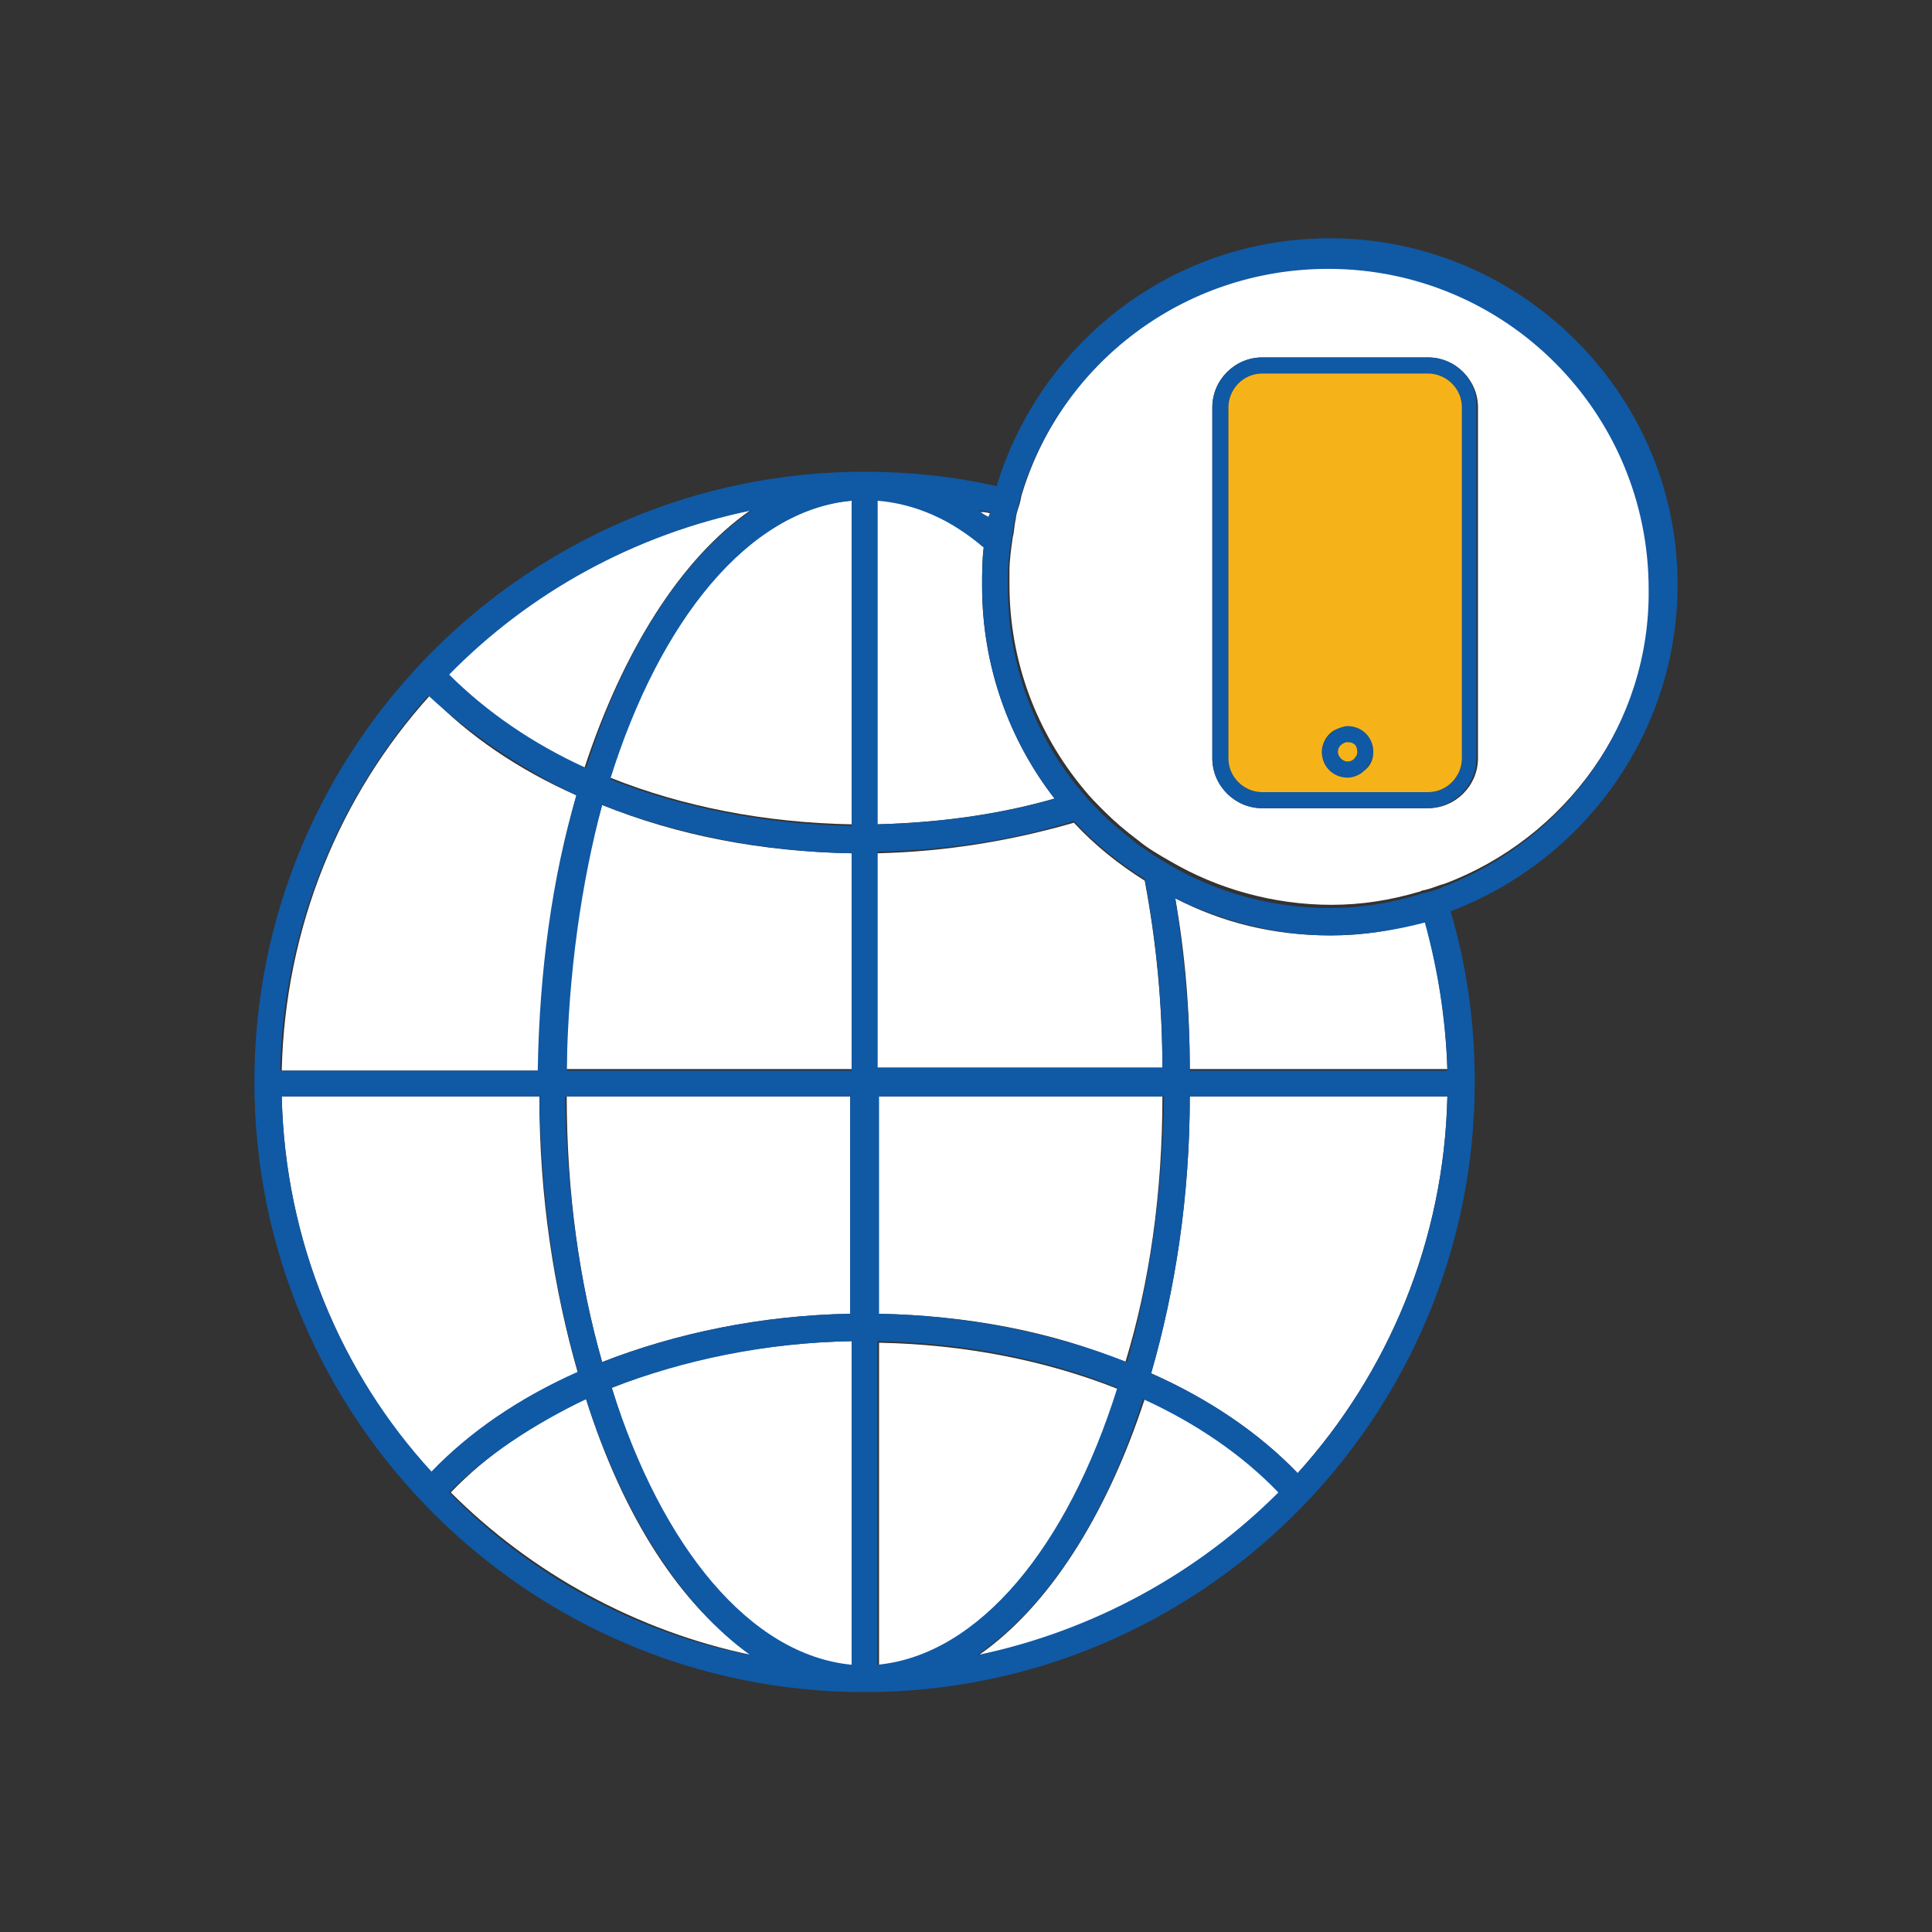 <?xml version="1.0" encoding="utf-8"?>
<!-- Generator: Adobe Illustrator 18.1.1, SVG Export Plug-In . SVG Version: 6.00 Build 0)  -->
<!DOCTYPE svg PUBLIC "-//W3C//DTD SVG 1.1//EN" "http://www.w3.org/Graphics/SVG/1.1/DTD/svg11.dtd">
<svg version="1.1" id="Layer_1" xmlns="http://www.w3.org/2000/svg" xmlns:xlink="http://www.w3.org/1999/xlink" x="0px" y="0px"
	 viewBox="0 0 120 120" enable-background="new 0 0 120 120" xml:space="preserve">
<rect x="0" y="0" width="120" height="120" fill="#333333" stroke="none"/>
<g>
	<path fill="#FFFFFF" d="M71.5,85.3c3.6,1.6,6.7,3.7,9.1,6.2c5.6-6.2,9.1-14.4,9.3-23.4h-16C73.9,74.3,73,80.1,71.5,85.3z"/>
	<path fill="#FFFFFF" d="M82.6,58.1c-3.5,0-6.7-0.8-9.6-2.3c0.6,3.4,0.9,6.9,0.9,10.6h16c-0.1-3.2-0.6-6.3-1.4-9.2
		C86.6,57.8,84.7,58.1,82.6,58.1z"/>
	<path fill="#FFFFFF" d="M71.1,54.7c-1.6-1-3.1-2.2-4.4-3.6c-3.8,1.1-7.9,1.8-12.2,1.9v13.5h17.7C72.2,62.3,71.8,58.4,71.1,54.7z"/>
	<path fill="#FFFFFF" d="M72.2,68.1H54.5v13.5c5.6,0.1,10.8,1.1,15.4,3C71.4,79.7,72.2,74.1,72.2,68.1z"/>
	<path fill="#FFFFFF" d="M37.4,84.6c4.6-1.8,9.9-2.9,15.4-3V68.1H35.2C35.2,74.1,36,79.7,37.4,84.6z"/>
	<path fill="#FFFFFF" d="M37.9,48.3c4.5,1.8,9.6,2.8,15,2.9V31.1C46.5,31.6,41,38.4,37.9,48.3z"/>
	<path fill="#FFFFFF" d="M52.9,103.5V83.3c-5.3,0.1-10.5,1.1-14.9,2.9C41,96.2,46.5,102.9,52.9,103.5z"/>
	<path fill="#FFFFFF" d="M69.5,86.3c-4.5-1.8-9.6-2.8-14.9-2.9v20.1C60.9,102.9,66.4,96.2,69.5,86.3z"/>
	<path fill="#FFFFFF" d="M61,36.4c0-0.8,0-1.6,0.1-2.4c-2-1.7-4.2-2.8-6.6-3v20.2c3.8-0.1,7.5-0.6,11-1.6C62.7,46,61,41.4,61,36.4z"
		/>
	<path fill="#FFFFFF" d="M35.8,49.4c-3.6-1.6-6.7-3.7-9.1-6.2c-5.6,6.2-9,14.4-9.2,23.3h16C33.5,60.3,34.4,54.5,35.8,49.4z"/>
	<path fill="#FFFFFF" d="M33.5,68.1h-16c0.2,9,3.7,17.2,9.3,23.4c2.4-2.5,5.5-4.6,9.1-6.2C34.4,80.1,33.5,74.3,33.5,68.1z"/>
	<path fill="#FFFFFF" d="M36.4,86.9c-3.3,1.5-6.2,3.5-8.4,5.8c5,5,11.5,8.6,18.7,10.1C42.3,99.8,38.7,94.2,36.4,86.9z"/>
	<path fill="#FFFFFF" d="M61.5,31.9c-0.2-0.1-0.5-0.1-0.7-0.1c0.2,0.1,0.4,0.3,0.6,0.5C61.4,32.1,61.4,32,61.5,31.9z"/>
	<path fill="#FFFFFF" d="M46.6,31.7c-7.3,1.4-13.7,5.1-18.8,10.2c2.2,2.3,5.1,4.3,8.5,5.8C38.7,40.4,42.3,34.7,46.6,31.7z"/>
	<path fill="#FFFFFF" d="M82.6,16.5c-9,0-16.6,6-19.1,14.1c-0.1,0.3-0.1,0.5-0.2,0.8c-0.1,0.3-0.2,0.6-0.2,0.8
		c-0.1,0.4-0.1,0.8-0.2,1.2c-0.1,0.7-0.2,1.4-0.2,2.1c0,0.3,0,0.5,0,0.8c0,4.8,1.7,9.2,4.6,12.7c0.4,0.5,0.8,0.9,1.3,1.4
		c0.6,0.6,1.3,1.2,2.1,1.8c0.6,0.5,1.3,0.9,2,1.3c2.9,1.7,6.4,2.7,10,2.7c1.9,0,3.7-0.3,5.4-0.8c0.1,0,0.2-0.1,0.3-0.1
		c0.5-0.1,0.9-0.3,1.3-0.4c7.5-2.8,12.9-10.1,12.9-18.6C102.5,25.4,93.6,16.5,82.6,16.5z M91.8,47.1c0,1.7-1.4,3.1-3.1,3.1H86h-7.6
		c-1.7,0-3.1-1.4-3.1-3.1v-9.7V25.3c0-1.7,1.4-3.1,3.1-3.1h10.3c1.7,0,3.1,1.4,3.1,3.1V47.1z"/>
	<path fill="#FFFFFF" d="M60.8,102.8c7.2-1.4,13.7-5,18.7-10.1c-2.2-2.3-5.1-4.3-8.4-5.8C68.7,94.2,65.1,99.8,60.8,102.8z"/>
	<path fill="#FFFFFF" d="M35.2,66.4h17.7V53c-5.6-0.1-10.8-1.1-15.5-3C36,54.9,35.2,60.5,35.2,66.4z"/>
	<path fill="#1059A5" d="M88.7,22.2H78.4c-1.7,0-3.1,1.4-3.1,3.1v12.1v9.7c0,1.7,1.4,3.1,3.1,3.1H86h2.6c1.7,0,3.1-1.4,3.1-3.1V25.3
		C91.8,23.6,90.4,22.2,88.7,22.2z M90.8,47.1c0,1.2-1,2.1-2.1,2.1h-3.2h-7.1c-1.2,0-2.1-1-2.1-2.1v-8.9V25.3c0-1.2,1-2.1,2.1-2.1
		h10.3c1.2,0,2.1,1,2.1,2.1V47.1z"/>
	<path fill="#1059A5" d="M83.7,45.1c-0.3,0-0.5,0.1-0.7,0.2c-0.5,0.3-0.9,0.8-0.9,1.4c0,0.9,0.7,1.6,1.6,1.6c0.4,0,0.8-0.2,1-0.4
		c0.3-0.3,0.6-0.7,0.6-1.2C85.3,45.8,84.6,45.1,83.7,45.1z M83.7,47.3c-0.3,0-0.6-0.3-0.6-0.6c0-0.3,0.2-0.5,0.5-0.6
		c0,0,0.1,0,0.1,0c0.3,0,0.6,0.3,0.6,0.6c0,0.1,0,0.2-0.1,0.3C84.1,47.2,83.9,47.3,83.7,47.3z"/>
	<path fill="#1059A5" d="M82.6,14.8c-9.8,0-18,6.5-20.7,15.4c-2.6-0.6-5.4-0.9-8.2-0.9c-20.9,0-37.9,17-37.9,37.9s17,37.9,37.9,37.9
		s37.9-17,37.9-37.9c0-3.7-0.5-7.2-1.5-10.6c8.2-3.1,14.1-11,14.1-20.3C104.2,24.5,94.5,14.8,82.6,14.8z M73.9,68.1h16
		c-0.2,9-3.7,17.2-9.3,23.4c-2.4-2.5-5.5-4.6-9.1-6.2C73,80.1,73.9,74.3,73.9,68.1z M70,84.6c-4.6-1.8-9.9-2.9-15.4-3V68.1h17.7
		C72.2,74.1,71.4,79.7,70,84.6z M54.5,66.4V52.9c4.3-0.1,8.4-0.7,12.2-1.9c1.3,1.4,2.8,2.6,4.4,3.6c0.7,3.7,1.1,7.6,1.1,11.7H54.5z
		 M61.1,34C61,34.8,61,35.6,61,36.4c0,5,1.7,9.6,4.5,13.2c-3.4,1-7.2,1.5-11,1.6V31.1C56.9,31.3,59.1,32.3,61.1,34z M60.8,31.7
		c0.2,0,0.5,0.1,0.7,0.1c0,0.1,0,0.2-0.1,0.3C61.2,32,61,31.9,60.8,31.7z M54.5,83.3c5.3,0.1,10.5,1.1,14.9,2.9
		c-3.1,9.9-8.6,16.6-14.9,17.2V83.3z M71,86.9c3.3,1.5,6.2,3.5,8.4,5.8c-5,5-11.5,8.6-18.7,10.1C65.1,99.8,68.7,94.2,71,86.9z
		 M73.9,66.4c0-3.7-0.4-7.3-0.9-10.6c2.9,1.4,6.2,2.3,9.6,2.3c2,0,4-0.3,5.9-0.8c0.8,2.9,1.3,6,1.4,9.2H73.9z M89.6,55.1
		c-0.4,0.2-0.9,0.3-1.3,0.4c-0.1,0-0.2,0.1-0.3,0.1c-1.7,0.5-3.5,0.8-5.4,0.8c-3.7,0-7.1-1-10-2.7c-0.7-0.4-1.4-0.9-2-1.3
		c-0.7-0.6-1.4-1.1-2.1-1.8c-0.4-0.4-0.9-0.9-1.3-1.4c-2.9-3.4-4.6-7.9-4.6-12.7c0-0.3,0-0.5,0-0.8c0-0.7,0.1-1.4,0.2-2.1
		c0.1-0.4,0.1-0.8,0.2-1.2c0.1-0.3,0.1-0.6,0.2-0.8c0.1-0.3,0.1-0.5,0.2-0.8c2.5-8.2,10.1-14.1,19.1-14.1c11,0,19.9,8.9,19.9,19.9
		C102.5,44.9,97.2,52.2,89.6,55.1z M17.5,68.1h16c0.1,6.2,0.9,12,2.4,17.1c-3.6,1.6-6.7,3.7-9.1,6.2C21.2,85.3,17.7,77.1,17.5,68.1z
		 M37.4,84.6c-1.4-4.9-2.2-10.5-2.3-16.5h17.7v13.5C47.3,81.7,42,82.8,37.4,84.6z M52.9,83.3v20.1c-6.3-0.6-11.8-7.3-14.9-17.2
		C42.4,84.5,47.5,83.4,52.9,83.3z M35.2,66.4c0.1-5.9,0.9-11.5,2.2-16.4c4.6,1.8,9.9,2.9,15.5,3v13.5H35.2z M36.4,47.7
		c-3.3-1.5-6.2-3.5-8.5-5.8c5-5.1,11.5-8.7,18.8-10.2C42.3,34.7,38.7,40.4,36.4,47.7z M35.8,49.4c-1.5,5.1-2.3,10.9-2.4,17.1h-16
		c0.2-8.9,3.7-17.1,9.2-23.3C29.2,45.6,32.3,47.7,35.8,49.4z M36.4,86.9c2.3,7.2,6,12.9,10.2,15.9c-7.2-1.4-13.7-5-18.7-10.1
		C30.2,90.4,33.1,88.5,36.4,86.9z M52.9,51.3c-5.3-0.1-10.5-1.1-15-2.9c3.1-9.9,8.6-16.7,15-17.3V51.3z"/>
	<path fill="#F6B319" d="M83.7,46.1c0,0-0.1,0-0.1,0c-0.3,0.1-0.5,0.3-0.5,0.6c0,0.3,0.3,0.6,0.6,0.6c0.2,0,0.4-0.1,0.5-0.3
		c0.1-0.1,0.1-0.2,0.1-0.3C84.3,46.3,84.1,46.1,83.7,46.1z"/>
	<path fill="#F6B319" d="M88.7,23.2H78.4c-1.2,0-2.1,1-2.1,2.1v12.9v8.9c0,1.2,1,2.1,2.1,2.1h7.1h3.2c1.2,0,2.1-1,2.1-2.1V25.3
		C90.8,24.1,89.8,23.2,88.7,23.2z M83.7,48.3c-0.9,0-1.6-0.7-1.6-1.6c0-0.6,0.4-1.2,0.9-1.4c0.2-0.1,0.5-0.2,0.7-0.2
		c0.9,0,1.6,0.7,1.6,1.6c0,0.5-0.2,0.9-0.6,1.2C84.5,48.1,84.1,48.3,83.7,48.3z"/>
</g>
</svg>
